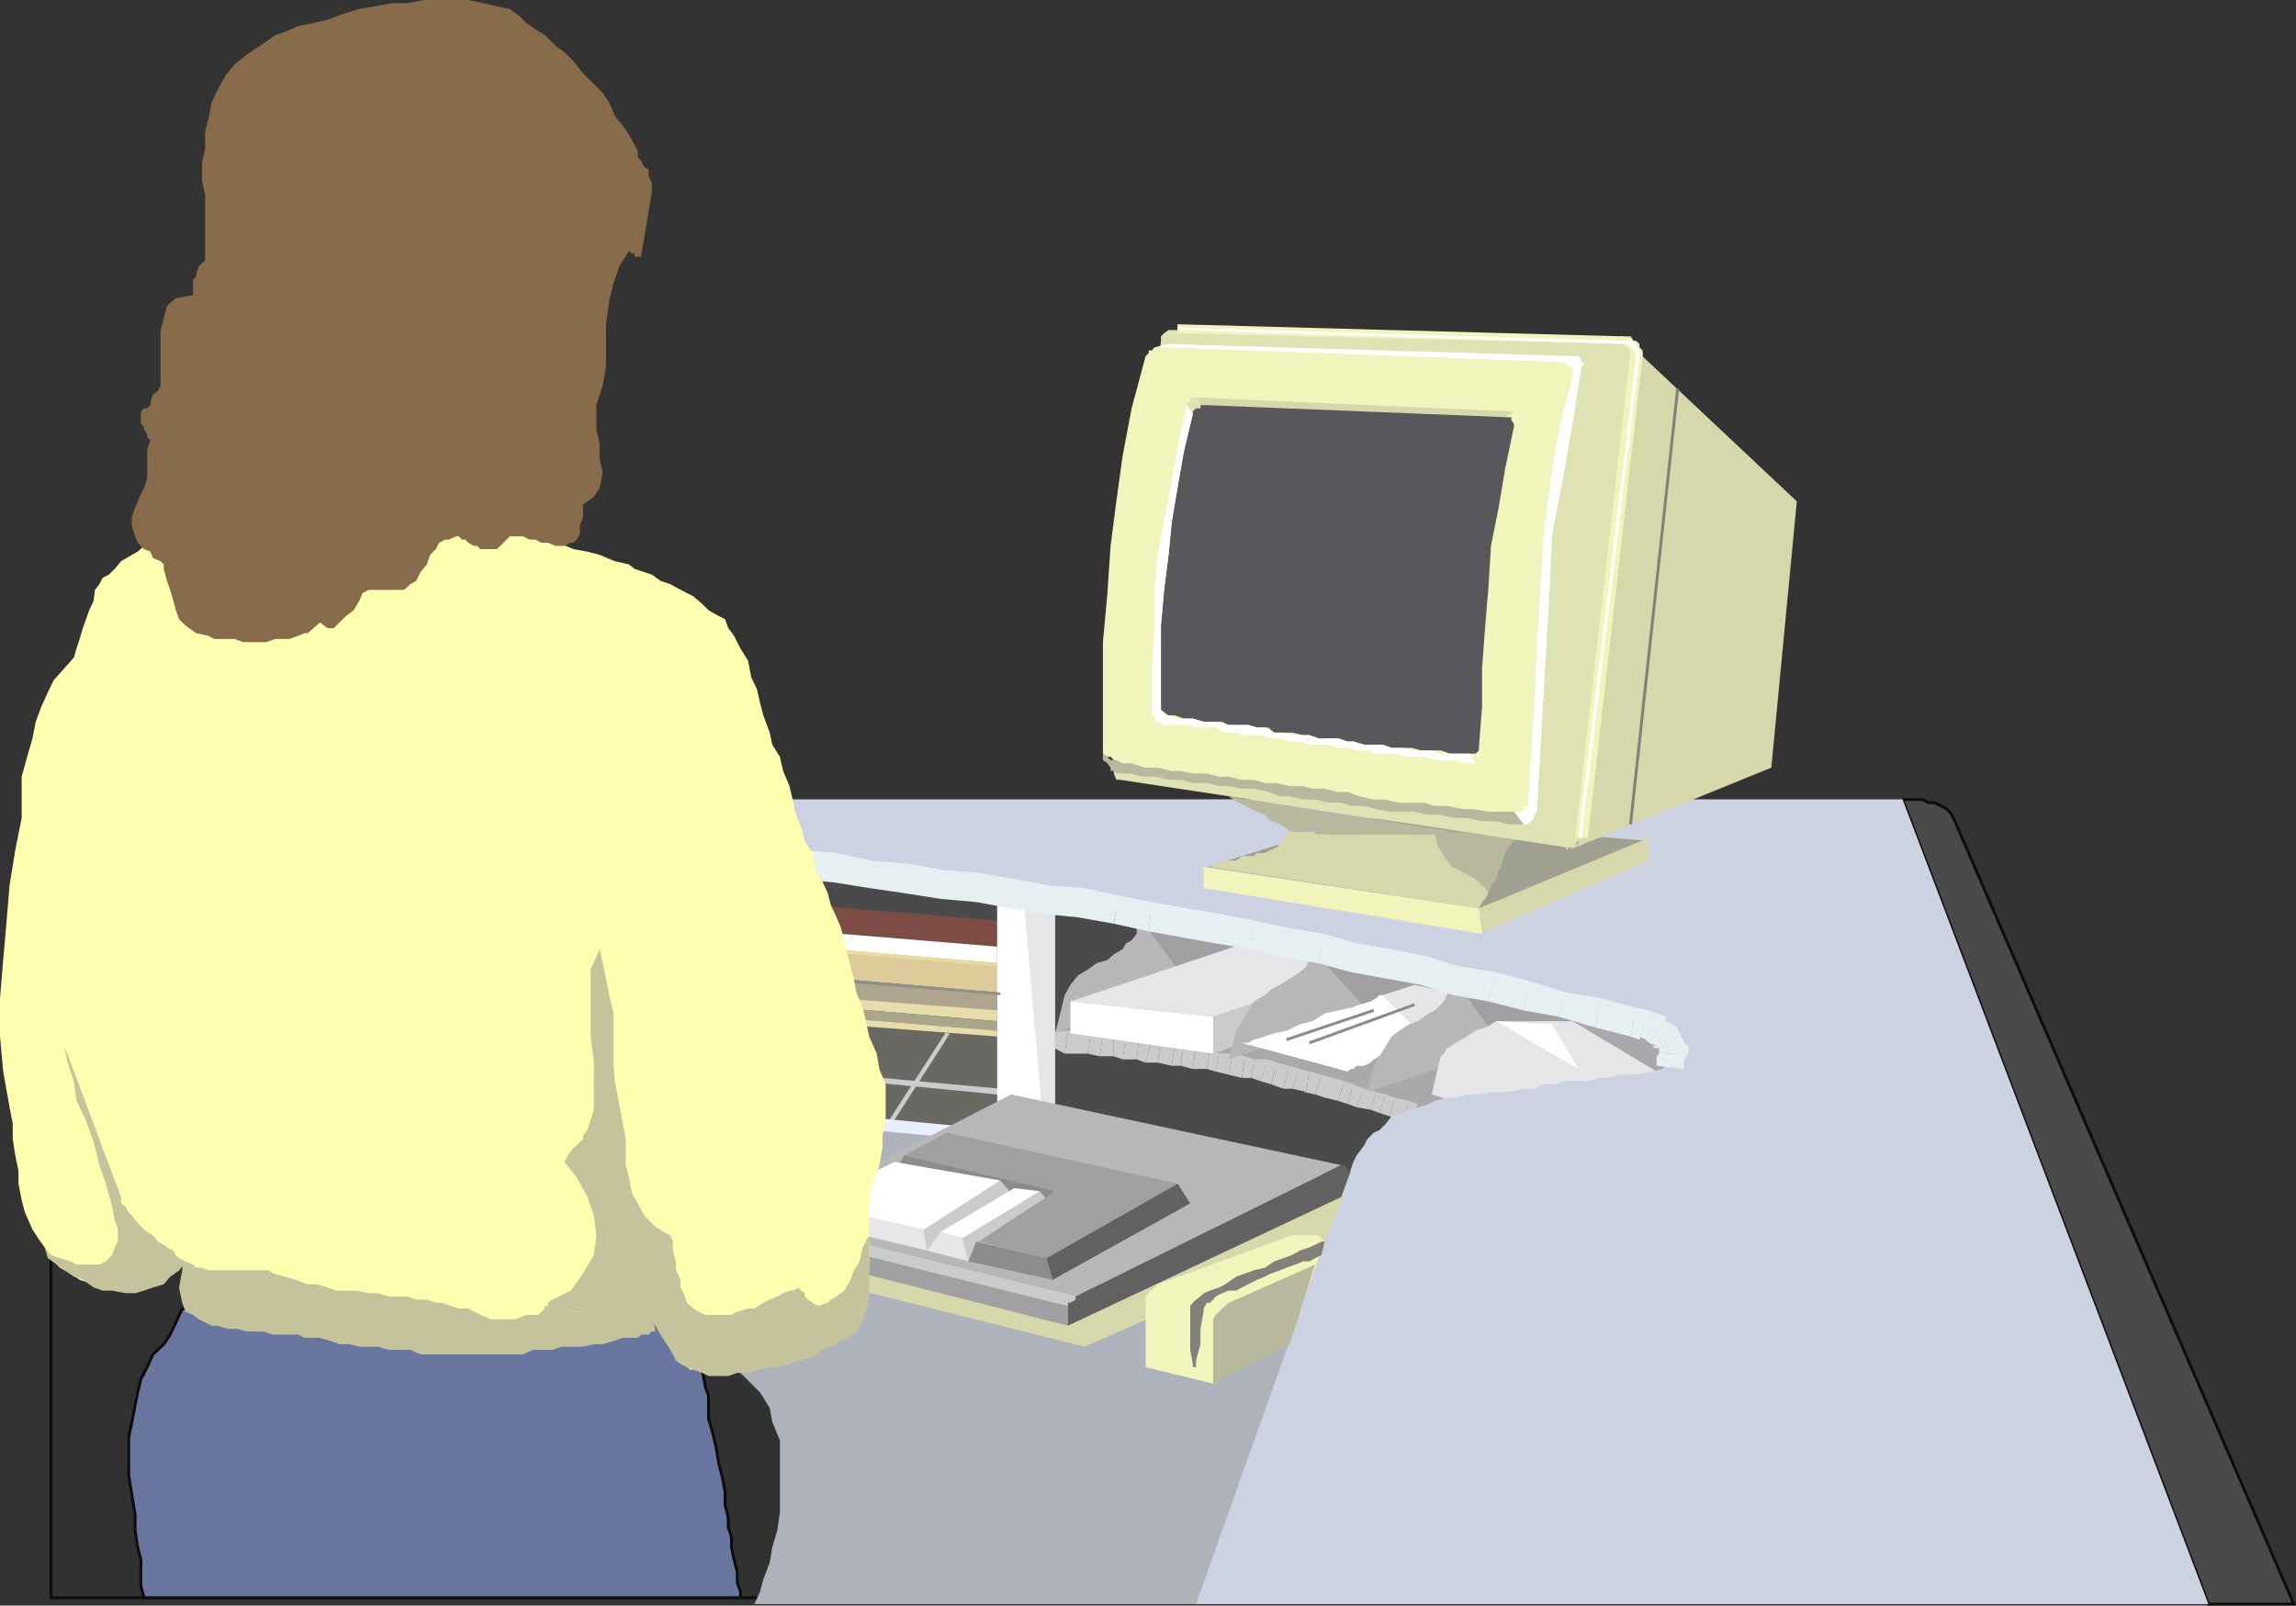 <svg xmlns="http://www.w3.org/2000/svg" width="360.346" height="252.028"><rect width="100%" height="100%" fill="#333333" stroke="none"/><path fill="#313131" stroke="#0e0d0c" stroke-miterlimit="10" stroke-width=".454" d="M127.5 250.8H8V127.399h119.5v123.403"/><path fill="#aeb2bb" d="M8.402 197.5h43.5l2.899.5h5l2.601.5 2.399.5 3.199.398 2.402.5 2.598.5 2.402.5 3.098.7 2.402 1L84 203.5l3.203 1 3.297.898 3.602 1 3.601 1.7 3.399 1.402 4.101 1.5 4 1.598 4.598 1.5 2.402 1.402 3.098 3.098 1.5 2.402.402 2.2 1.2 2.898v11.3L122 240.2l-.797 2.7-.402 2.402-1 2.597-.5 1.903-.899 2h227.5l-47.3-126.301H8.402v72"/><path fill="#4b4a4b" d="m7 172.8 3.602-.5 3.398-.902 2.602-.5H18.5l1.703-.699h1.399l1-.5h2.601l1-.5h42.7l5.5.5H85.5l5.5.5h5.5l5.3.7 5.5.5h5.5l5.602.402 16.5 1.5 5.098.5 5.5.398 5.5 1 5.5.7 5.5 1 5.602.5 5.5.902 5.699 1 5.601.898 5.5 1.2 6 1 5.5 1 6 .902 5.5 1.5 6 1.199.7.398h7.5L229 187h3.602l2.199-.5h1.902l1.899-.7 2.199-.5 2.402-.5 2.098-.5 1.902-.5 2-.402 2.098-.5 1.5-1 1.902-1.199 2.098-.5 1.5-.898 1.699-1 1.402-.903 1-1.5.899-1.199 1-1.398.699-1 .5-1.403.5-1.699v-2.398l-.5-1v-.403l-.5-1.199-1.2-1-.5-1-.898-.398-1-1-1-1.203-1.601-.5-1.5-.899-1.399-.5-1.699-1-1.402-.5-2-.398-2.098-.5-106.8-19.703-1.903-.5h-2.398l-3.2-.7-2.402-.5h-3.098l-3.101-.5-2.899-.398h-3.101l-2.899-.5h-6.699l-3.402-.5h-6.7l-3.601-.5H84l-3.098-.5H7v41.8"/><path fill="#a9a9ab" d="m222.5 173.8-1.898-.5-1.7-.5-1.402-.5-1.898-.5-1.5-.402-1.7-.5-1.902-.699-1.398-.5-2.2-.5-1.402-.5-1.5-.5-2.098-.398h-1.5l-1.402-.5-2.2-.5-1.398-.5H193.5l-2.2-.5-1.398-.403-2.199-.8h-1.902l-1.399-.399h-2.199l-1.402-.5h-2l-2.098-.5h-1.5l-2.101-.5h-3.399l-2.101-.5h-2L206 148.598l51.8 11.703 1 1 1.602.5 1 .898 1 1 .399.899v1.203l-.399 1.5-1 .898-2.601.5-2.399.5h-2.699l-2.902.5-2.598.5h-2.402l-3.098.7h-2.402l-2.7.5-2.398.402h-2.601l-2.399.5-2.203.5h-1.898l-1.899.5-1.703.5"/><path fill="#cbcbcd" d="m220.102 175.898 1.5.5.898-3.097-1.398-.5-1 3.097"/><path fill="#cbcbcd" d="m218 175.2 2.102.698 1-3.097-2.2-.5-.902 2.898"/><path fill="#cbcbcd" d="m216.5 174.7 1.5.5.902-2.9-1.402-.5-1 2.9"/><path fill="#cbcbcd" d="m215.102 174.2 1.398.5 1-2.9-1.5-.402-.898 2.801"/><path fill="#cbcbcd" d="m212.902 173.8 2.2.4.898-2.802-1.898-.5-1.2 2.903"/><path fill="#cbcbcd" d="m211.5 173.3 1.402.5 1.2-2.902-1.7-.699-.902 3.102"/><path fill="#cbcbcd" d="m210 172.8 1.5.5.902-3.1-1.402-.5-1 3.1"/><path fill="#cbcbcd" d="m207.902 172.3 2.098.5 1-3.1-1.898-.5-1.2 3.1m-1.5-.5 1.5.5 1.2-3.1-1.7-.5-1 3.1"/><path fill="#cbcbcd" d="M205 171.398h-.5l1.902.403 1-3.102-1.902-.5-.5 3.2"/><path fill="#cbcbcd" d="m202.8 170.898 2.2.5.5-3.199-1.5-.398-1.2 3.097"/><path fill="#cbcbcd" d="M201.402 170.898h1.399l1.199-3.097-1.598-.5-1 3.597"/><path fill="#cbcbcd" d="m199.5 170.2 1.902.698 1-3.597-2-.5-.902 3.398"/><path fill="#cbcbcd" d="m197.8 169.7 1.7.5.902-3.4-1.402-.5-1.2 3.4"/><path fill="#cbcbcd" d="m196.402 169.2 1.399.5 1.199-3.4h-2.2l-.398 2.9"/><path fill="#cbcbcd" d="M194.902 169.2h-.5 2l.399-2.9-1.399-.5-.5 3.4"/><path fill="#cbcbcd" d="m192.8 168.7 2.102.5.5-3.4-1.902-.402-.7 3.301"/><path fill="#cbcbcd" d="m190.8 168.2 2 .5.7-3.302h-2.2l-.5 2.801"/><path fill="#cbcbcd" d="m189.402 167.8 1.399.4.5-2.802-1.399-.8-.5 3.203"/><path fill="#cbcbcd" d="M187.203 167.8h2.2l.5-3.202-2.2-.399-.5 3.602"/><path fill="#cbcbcd" d="m185.3 167.3 1.903.5.5-3.6h-1.902l-.5 3.1"/><path fill="#cbcbcd" d="M183.902 167.3h1.399l.5-3.1-1.399-.5-.5 3.6"/><path fill="#cbcbcd" d="m181.703 166.8 2.2.5.5-3.6-2.2-.5-.5 3.6"/><path fill="#cbcbcd" d="M179.8 166.8h1.903l.5-3.6h-1.902.5l-1 3.6"/><path fill="#cbcbcd" d="m178.402 166.3 1.399.5 1-3.6-2-.5-.399 3.6"/><path fill="#cbcbcd" d="M176.203 166.3h2.2l.398-3.6h-2.098l-.5 3.6"/><path fill="#cbcbcd" d="m174.8 165.8 1.403.5.5-3.6-1.902-.5v3.6"/><path fill="#cbcbcd" d="M172.602 165.8h2.199v-3.6h-1.7l-.5 3.6"/><path fill="#cbcbcd" d="m170.703 165.398 1.899.403.5-3.602h-1.899l-.5 3.2"/><path fill="#cbcbcd" d="M169.203 165.398h1.5l.5-3.199-2-.398v3.597m-2.101 0h2.101v-3.597h-1.601l-.5 3.597"/><path fill="#cbcbcd" d="M165.602 163.2v1.398l1.5.8.5-3.597h-2v1.398"/><path fill="#e6e6e8" d="m156.5 140.2 9.102 1.398v40.3L157 180.7l-.5-40.5"/><path fill="#4b4a4b" stroke="#0e0d0c" stroke-miterlimit="10" stroke-width=".454" d="m298.602 125.5 48 126.3H360l-53.2-122.902-.5-1-.698-.898-2-1h-.899l-1-.5h-3.101"/><path fill="#b7b7b9" d="M178.402 143.5v3.098l-.8 1-.899.5-.5.902-1.402.8-1 .9-1.7.5-1.398 1-1.5.898-1.203 1.5-.898 1.601-.5 2-.5 2.102-.5 1.898L206 148.598l-27.598-5.098"/><path fill="#a0a0a2" d="m178.402 143.5 8.801 11.8 18.297-6.702zm0 0"/><path fill="#7c4c45" d="m77.602 138 78.898 6.5v4.098l-78.898-6.5V138"/><path fill="#fff" d="m77.602 145 78.898 6.2v-2.602l-78.898-6.5V145"/><path fill="#dc9" d="M77.602 144.5 157 151.2l-.5 4.6-78.898-6.8v-4.5"/><path fill="#ada58e" d="m77.602 152.598 78.898 6.5V155.8L77.602 149v3.598"/><path fill="#e7dcab" d="m77.602 152.598 78.898 6v1.703l-78.898-6.703v-1"/><path fill="#6a6862" d="m77.602 170.2 78.898 7.6v-16.5l-78.898-6.702v15.601"/><path fill="#aba58c" d="m77.602 155.3 78.898 6.5v-1.5l-78.898-6.702v1.703"/><path fill="#cbcbcd" d="M78 163.7v.5l78.5 7.6.5-.902-79-7.199"/><path fill="#cbcbcd" d="M148.602 162.2v-.4l-9.102 14.098.5.5 9.102-14.199h-.5M133 161.3v-.5l-12.7 13 .5.4 12.7-12.9h-.5m-31.898-2.702-.5-.399L84.5 169.7l.5.5 16.102-11.101v-.5m16.8.999-.5-.5-14.601 13.203.902.5 14.2-12.5v-.703"/><path fill="#eaeeff" d="M157 178.3v-.902L77.602 169.7v2.102L157 179.3v-1"/><path fill="#fff" d="m156.5 140.2 4.102.398 3.601 41.3-7.703-1.199v-40.5"/><path fill="#e7daa2" d="M156.5 151.7v-.5l-78.898-6.7v.5l78.898 6.7"/><path fill="#918f88" d="M157 156.2v-.4L77.602 149v.8L157 156.2"/><path fill="#e7dcab" d="m77.602 155.3 78.898 6.5v.9l-78.898-6v-1.4"/><path fill="#e6e6e8" d="m168 157.2 22.402 2.398 36.2-12L204.5 145 168 157.2"/><path fill="#cbcbcd" d="M190.402 159.598v5.8l36.2-12.3v-5.5l-36.2 12"/><path fill="#fff" d="m168 157.2 22.402 2.398v5.8L168 162.2v-5"/><path fill="#b7b7b9" d="M206 147.598v2.203l-.5.898-.5 1-.5.5-1.2.899-.898.5-1.5 1-1.402.703-1 .898-1.7 1-.898 1.399-1 1.703-.902 1.5-.5 1.898-.7 2.602 40.302-13.703-27.102-5"/><path fill="#a0a0a2" d="m205.5 148.598 9.602 10.5 14.601-5zm0 0"/><path fill="#fff" d="m194.902 163.7 16.598 4.5.5-.4h.402l.5-.5h1.2l1-.5.5-.5.898-.5h1l.902-.402 1.2-.8 1-.399 1-.5.898-.5.5-.5h.5l-6.5-6.5h-.5l-.5.5-.898.5-1.7.5-1.402.5-2 .399-2.098.5L206 160.3l-2 .5-2.098 1-1.902.398-1.5.5-1.7.5-.898.5h-1"/><path fill="#e6e6e8" d="m217 156.2 6.5 6.5 10.5-5.5-12-2.602-5 1.601"/><path fill="none" stroke="#8c8c8d" stroke-miterlimit="10" stroke-width=".454" d="m201.902 163.2 13.7-4.602M205.5 163.7l16.5-6"/><path fill="#b7b7b9" d="M227.102 153.098v3.101l-.5 1-1.399 1.399-1 .5-1.703 1.203-1.398.5-1.5 1-1.2.898-.902 1.5-1 1.602-.898 1.5-.5 1.898-.5 2.2 40.101-13.2-27.601-5.101"/><path fill="#a0a0a2" d="m228 153.598 8.203 11 16.098-5.5zm0 0"/><path fill="#e6e6e8" d="M246.8 160.3h-12l-.8.5-.898.5-1.5.5-1.399.9-1.703 1-1.398.898-.5.8-.5.403-1.399 6 3.297 1h1l1.203-.5h1.399l1-.5h3.601l.5-.403h4.5L260 168.2l-13.2-7.898"/><path fill="#fff" d="m234.8 160.3 12.903 7.5-4.101-7zm0 0"/><path fill="#cdd2e2" d="m298.602 125.5 48 126.3H187.703l24.7-69.402.5-1 1.199-1.597.5-1 1-1 .898-.403 1-1 .902-1.199 1.7-.5 1-.5 1.398-.398 1.703-.5 1-.5 1.899-.5h1.398l1.703-.5h1.899l1.898-.403h3.203l1.899-.5h1.699l1.402-.699h1.899l1.699-.5h3.402l1.598-.5h1.5l1.902-.5h3.098l1.902-.5 1.7-.398 1-1 .5-1v-1.203l-.5-1.399-1-1-2.102-.898-2.399-1-5.601-1.203-5.5-1.399-5.5-1.5-5.801-.898-5.5-1.703-5-1-5.5-1.399-5.598-1-5.5-1.199-5-.902-5.5-1-5.101-1.399-5.5-1.199-5.5-1-5.5-.5-5.098-.902-5.5-1-5.5-.899-5.5-.8-5.601-.899-5.7-1-5.5-.5-6-.402-5.601-1-5.5-.5-6-.7-6-1-6.2-.398-12-1-6.5-.5-6-.5-67.199 1v-6.5h289.2"/><path fill="#e6f0f2" d="M260 165.8v1.5l4.3.5v-1l-.5 1-3.8-2v.5-.5"/><path fill="#e6f0f2" d="m260.402 165.398-.402.403 3.8 2 .5-1-3.898-1.403m0 0v-.8.8l3.899 1.403v-.5l.699-.903v.903-.903h-4.598"/><path fill="#e6f0f2" d="M260.402 165.8v-1.202.8H265v-.8l-.7-.899.7.899v-.399l-.7-.5-3.898 2.102"/><path fill="#e6f0f2" d="M260.402 164.598v1.203l3.899-2.102v-.5l-3.899 1.399v.8-.8"/><path fill="#e6f0f2" d="m260.402 164.598-.402-.399.402.399 3.899-1.399-.5-.5v-.5.5-.5l-3.399 2.399"/><path fill="#e6f0f2" d="M260 164.598v-.399l.402.399 3.399-2.399-.5-.398v-.5.5-.5L260 164.598"/><path fill="#e6f0f2" d="M260 164.2h-.797l.797.398 3.3-3.297-.898-.5-2.402 3.398"/><path fill="#e6f0f2" d="m258.8 163.7 1.2.5 2.402-3.4-1-.5v-.702.703-.703l-2.601 4.101"/><path fill="#e6f0f2" d="m258.3 163.2.5.5 2.602-4.102-1-.5H260h.402H260l-1.7 4.101"/><path fill="#e6f0f2" d="M257.3 163.2v-.5l1 .5 1.7-4.102-1.2-.5-1.5 4.601"/><path fill="#e6f0f2" d="m255.902 162.7 1.399.5 1.5-4.602-2-.399-.899 4.5"/><path fill="#e6f0f2" d="m250.402 161.3 5.5 1.4.899-4.5-5.5-1.5-.899 4.6"/><path fill="#e6f0f2" d="m244.602 159.598 5.8 1.703.899-4.602-5.5-.898-1.2 3.797"/><path fill="#e6f0f2" d="m239.102 158.598 5.5 1 1.199-3.797-5.5-1.703-1.2 4.5"/><path fill="#e6f0f2" d="m233.602 157.2 5.5 1.398 1.199-4.5-5.5-1.5-1.2 4.601"/><path fill="#e6f0f2" d="m228 156.2 5.602 1 1.199-4.602-5.801-.899-1 4.5m-5-1.601 5 1.601 1-4.5-4.797-1.5-1.203 4.399m-5.5-1 5.5 1 1.203-4.399-5.8-1.199-.903 4.598m-5.5-1 5.5 1 .902-4.598-5.5-.902-.902 4.5m-5.098-1.398 5.098 1.398.902-4.5-5-1.5-1 4.601"/><path fill="#e6f0f2" d="m201.402 150.2 5.5 1 1-4.602-5.5-.899-1 4.5"/><path fill="#e6f0f2" d="m196.402 149 5 1.2 1-4.5-5.601-1.2-.399 4.5"/><path fill="#e6f0f2" d="m190.8 148.098 5.602.902.399-4.5-5-1-1 4.598m-5.501-1 5.5 1 1-4.598-5.5-.902-1 4.5m-5-.898 5 .898 1-4.5-5.5-1-.5 4.601"/><path fill="#e6f0f2" d="m174.8 145 5.5 1.2.5-4.602-5.097-1-.902 4.402"/><path fill="#e6f0f2" d="m169.203 144 5.598 1 .902-4.402-5.5-1.2-1 4.602m-5-.5 5 .5 1-4.602-5.5-.398-.5 4.5m-5.5-.902 5.5.902.5-4.5-5.5-1-.5 4.598m-5.5-1 5.5 1 .5-4.598-5.601-1-.399 4.598m-5.601-.5 5.601.5.399-4.598-5.5-.402-.5 4.5m-5.7-.898 5.7.898.5-4.5-5.5-1-.7 4.601m-5.5-.801 5.5.801.7-4.601-5.801-.5-.399 4.3m-5.602-.898 5.602.898.399-4.3-5.5-1.2-.5 4.602m-5.501-.5 5.5.5.5-4.602-6-.5V138m-6-.5 6 .5v-4.602l-5.5-.398-.5 4.5m-6-.902 6 .902.5-4.5-6-1-.5 4.598m-5.5-.5 5.5.5.5-4.598-5.5-.5h-.5.5-.5v4.598m-6-.5 6 .5V131.5l-5.5-.5-.5 4.598"/><path fill="#e6f0f2" d="m95.602 135.098 6.199.5.5-4.598-6.7-.402v4.5"/><path fill="#e6f0f2" d="m89.102 134.398 6.5.7v-4.5l-6-.5-.5 4.3"/><path fill="#e6f0f2" d="m83.102 133.898 6 .5.5-4.3-6-.7-.5 4.5"/><path fill="#e6f0f2" d="m77.102 131.5-.5 1.898 6.5.5.5-4.5-6.5-.5v2.602"/><path fill="#d6d8ac" d="m120.8 199-.5-3.2 90.7-8.402-3.098 7.5-37.699 16.5L120.801 199"/><path fill="#b7b7b9" d="m168.8 203.5 41.7-20.602-51.797-11.097-38.402 19.699 48.5 12"/><path fill="#a0a0a2" d="M167.602 208.098V205L119.3 193v2.8l48.3 12.298"/><path fill="#cbcbcd" d="M167.602 205v-.5H168l.8-.5v-.5l-48.5-12v.5l-.5.5h-.5v.5l48.302 12"/><path fill="#616162" d="M167.602 205v-.5H168l.8-.5v-.5l41.7-20.602h.5l.5.5v.403h.5l-1.5 4.097-42.898 20.2V205"/><path fill="#f2f5bb" d="m190.402 217.2-10.601-2.602V203.5l.5-.5v-.402h.5l.402-.5.5-.5 21.098-7.7h4.101l1 1-5.5 15.602-12 6.7"/><path fill="#b7b89d" d="m194 204 12.402-5.5-4 12.5-12 6.2v-10.102l.399-.7 1-1 .5-.398.5-.5L194 204"/><path fill="#81817a" d="M207.902 194.898h-.5l-1 .5-.902.403-1.5.5-1.2.699-1.398.5-1.402.5-1.5 1-1.7.398-1.398.5-1.402.5-1.7 1.2-1 .5-1.398.5-1 .402-.5.5-.699.5-.5.5-.402.5v6.898l.402 2.2v.5h.5v-1l.7-2.598v-2.402l.5-2.7v-.5l.5-.898h.5l.5-.5.398-.5 1-.5 1-.402H194l.902-.5 2.399-1.2 1.199-.5 1-.5 1.402-.5 1-.398 1.399-.5 1.199-.5h1l.902-.5 1-.5.5-2.102"/><path fill="#616162" d="m164.203 197.5 20.598-11.7 2 3.098-21.598 12-1-3.398"/><path fill="#8c8c8d" d="m141.902 181.398-1.5 2.403 22.098 5.597 3.602-2.898-24.2-5.102"/><path fill="#e6e6e8" d="M127.5 188.898 145 193l.5 3.3-20.2-4.8 2.2-2.602"/><path fill="#cbcbcd" d="m145 193 12-7.7 2.203 2.598-13.703 8.403L145 193m6 1.398L163.203 187l2 2.398L152 198l-1-3.602"/><path fill="#fff" d="M126.8 188.898 145 193l12-7.7-16.598-2.902-13.601 6.5m20.801 4.5 3.398 1L163.203 187l-4-.5-11.601 6.898"/><path fill="#8c8c8d" d="m152 198 1.203-3.102 11 2.602 1 3.398L152 198"/><path fill="#e6e6e8" d="m147.602 193.398 3.398 1 1 3.602-6.5-1.7 2.102-2.902"/><path fill="#a0a0a2" d="m153.602 194.898 12-7.898-23.7-5.602 6.7-3.597 36.199 8-20.598 11.699-10.601-2.602"/><path fill="#69769f" stroke="#0e0d0c" stroke-miterlimit="10" stroke-width=".454" d="m28.602 205.398-1 2.2-.899 1.902-1 1.5L24 212.598l-.898 2-1 1.902-.5 2.098-.399 2-.5 2.601-.5 2.399v6l1 6.203v2.398l.399 2.7.5 1.902v4.097l.5 1.903h93.601v-1l-.5-1.403V246.7l-.5-1.898-.402-1.903V241.2l-.5-1.398v-1.5l-.5-2.102v-2l-.5-2.601-.5-1.899-.399-2.398-.5-2.203-.699-2.399v-3.601l-.5-1.399-.5-2.699-1-1.902-.902-2.098-1-1.5-1.7-.902-1.398-.5h-3.601l-1 .5h-.899l-1 .402H96.5l-.2.5h-2.198l-.899.5H91l-1.898.5h-1.899L85 211H66l-2.098-.5h-4.101l-1.399-.5h-4.101l-1.899-.5h-2.199l-1.902-.5h-1.5l-2.098-.402h-1.902l-2-.5-1.598-.5-2-.5h-1.402l-2.2-.7-1.398-.5-1.902-.5h-1.7"/><path fill="#c4c39b" d="M28.602 197.5v1.898l-.5 2.7.5 2.402.5 1.398 1.199.5.902.7 2 1h.899l1.699.5h1.402l1.5.402h2.598l1.5.5h4l1 .5h2.402l1.7.5 1.398.5h1.5l1.601.398h2.899l1.699.5h3.402l1.598.7h16.102l1.5-.7h3.101l1.399-.5H91.5l1.703-.398h1.399l1.699-.5 1.402-.5h2.399l.5-.5h1.199l.5-.5h.5v-.902l-.5-.5v-1.2l-.5-.5-.7-.5-.5-.398-1.398-.5h-5.601l-2.102.5H90l-1.398.398h-5l-1.5.5h-1.7l-1.402-.5h-1.898l-1.2-.398-1.5-.5L73 204l-1-.5-1.598-.5h-1.5l-1.402-.402-1-.5-1.7-.5h-1.398l-1.402-.7h-1.7l-1.5-.5-1.398-.5H56l-1.7-.5h-1.5L51.403 199h-3.101l-1.5-.5h-3.598l-1.402-.5h-7.7l-1.398-.5h-4.101"/><path fill="#ffffaf" d="m23.102 85.2-.5.5-1 .898-.899.5-1.703 1-1 1.203-.898.898-1 .5-.5 1-.7.899-.199 1.703L14 95.8l-1 2.797-.5 1.703-.5 1.5-.398 1.398-1.5 1.7-1.7 1.902-.902 1.898-1 2.2-.898 2.402-.5 2.597-.7 2.403-1 3.597v6.5l-1 5L1.5 139l-.5 6-.5 5.7-.5 6v6l.5 5.5 1 5.6.5 2.598v2.403l.402 2.597.5 2.403v2l.5 2.597.5 1.903 1.2 2.699.898 1.398 1 1.403 1 1.699 1.402 1.5 1.7.898 1.398 1 2.203.7 1.899.5 1.398.5h3.602l2-.5 1.601-.5 1.5-1.2 1.399-1 1-1.398 1.199.5.5.5h.902l1 .398h9.598l.5.5 1.902.5 1.7.5 1.898.7h1.402l1.7.5 1.398.5H56l1.902.402h1.399l1.699.5h2.902l1.399.5H67l1.402.5h1l1.399.5 1.199.398h1.5l.902.5 1 .5 1.7.7h3.8l1.7-.7H86l1.602-.5H91.5l1.203-.5H96.5l1.703-.398h1.899l1.699.898 1 1.7.902 1.902 2.399 3.598 1.199 1 1 .902h1.402l1 .5h6.2l1.898-.5 1.5-.402 1.699-.5 1.402-.5 1.399-.5 1.5-.5 1.699-.7 1.402-.5 1-.398.899-.5L134 209l1.402-2.602.5-3.398.5-3.602v-10.5l.399-3.097.8-1.5.399-1.403.5-2.699v-1.898l.5-2.403V170.2l-1-2.398-.398-2.403-1.2-2.699-.5-2.398-.5-2.102-1-2.398-.402-2.203-1-3.797-.5-2.203-.5-1.899-.7-1.699-.898-1.902-.5-1.899-1-2.199-.902-1.402-.5-2.7-1.2-1.898-.5-1.902-1-2.7-.398-1.898-.5-2.102-1-2.398-.5-2.2-1.199-1.902-.402-1.898-1-2.7-.5-1.902-.5-2.199-.899-1.898-.5-2.602-1.199-1.898-1-2-.902-1.203-.5-1.399-1-.5-1.598-.898-1-1-1.402-1.203-1-.5-1.7-.899-.898-.5-1.5-.5-1.402-1-1.2-.398-1.5-.5-.898-.703-2.203-.5-2.398-1-1.899-.5-2.203-.4-2.398-1L85 84.7l-1.898-.5-2.7-.398L78 83h-2.098l-2.402-.402h-2.7l-2.398-.5H66l-2.598-.5h-12.5l-2.101.5h-5.098l-2.402.5h-2.598L36.801 83h-2.7l-1.898.8-2.601.4h-2l-2.399.5-2.101.5"/><path fill="#876b4b" d="m32.203 40.8-1 1-.402 1.2v.398l-.5.5v2.403l-2.7.5L26.204 48l-.5 1.898-.5 1.903V60.5l-.402.898-.801.5-.398 1.2v.5l-.5.5h-.5l-.5.5V66.5l.5.5v.398l.5.801v.399l.5.5-.5 1.5v4.5l-.5 1.5-.5.902-.5 1.2-.399 1-.5 1.398v1.5l.5 1.601.399 1 1 1 1 .399.398 1 1.203.5.5.5v.703l.5 1.898.5 1.399.5 1.703.399 1.5.5 1.398 1 1 1.699 1.2 1.902.402.899.5H36.8l1.402.5H41.8l1.402-.5h2.2l1.398-.5 1-.403h.5l.902-.8 1-.899 1.2.899h1l1.898-1.899 1.199-.898.902-1.5.5-1.203 1-.5h5.5l1-.899.899-.5.699-1.398 1-1.203.5-1.5.902-.899.5-1 1-.5h.5l1.2-.5H72l.5.5h.5l.5.5.902.5h.5l.5.5H78l2-2h2.102l1 .5H84l1 .5h1l1.203.5h1.399l1-.5H90l.5-.5.5-.898v-1.203l.5-1.5v-1.899L93.203 78l.899-1.402.5-2.399-.5-2.199v-2.402l-.5-2.2v-3.8l1-3.098.5-2.902v-6.7l.5-3.597.699-2.903.902-2.597 1.5-2.403.5.403h.399v.5h1l1.699-10.102v-1.398l-.5-1.203v-1l-.7-.399-.5-1-.5-.5v-.898l-.5-1-.898-1.703-1-1.399-1.203-1.5-.898-2.101-1-1.5-1.399-1.399L91.5 11.5 90 9.598l-1.398-1.399-1.399-1L85.5 5.5 84 4.598l-1.398-1-1-1L80 1.398 78 1 75.902.5 73.5 0h-7l-2.598.5H61.5l-2.7.5-2.398.398-2.601.801-2.399.899-2.199.5-2.402.5L44.703 5l-1.5.5-2.402 1.7-2.098 1.398-1.902 1.5L35.3 12l-1.2 2.2-.898 1.898-.5 2.601-.5 1.899V23.3l-.5 2.398V28.3l.5 2.398V40.8"/><path fill="#c4c39b" d="M10.102 164.2 19 187.897v1l.703.5.5.903.5.5.5.699.899 1 .5.5.5.398.898.5.8 1 .903.5.5.403 1 .5.399.699.5.5 1 .5-1 1.398-1.399 1-1 1.2-1.703.5-1.398.5-1.399.402h-1.5l-2.101-.402h-1.5l-1.399-.5-1.703-1.2-1.398-.5-1.5-1-1.2-.898-1.402-1-.5-1.7 1 1.2 1.402.5 1.7.5.898.5h3.602l1-.5 1-1 .398-1.2.5-.902V193l-.5-1.5-.398-2.102-1-3.597-1-2.903-.899-3.597-1.203-3.403-1.5-3.097-.398-3.102-1-2.898-.5-2.602m84-15.199-1.399 3.2v10.5l.5 4.1v7.4l-1 3.198-.703.903v.5l-1 1-.5.398-.398.5-.5.7-.5 1L90.5 184.8l1.703 3.097 1 2.903.399 3.097-.399 3.102-1.703 2.898-1.898 2.7L86.703 204l-.703.5v.5h-.5v.398l-1 1h4.102l1-.5h5l1-.5h5l1.199 1 1 1.7.902 1.402 1 1.5.899 1.598.5 1 .699.5 1 .5 1 .402 1.402.5 1 .5h3.098l1.402-.5h1.7l1.398-.5 1.5-.402h2.101l1.5-.5 1.399-.5 2.199-.5 1.402-1.2 1.5-.5L133 210l1.902-1.402 1-2.7.5-2.398v-9.602l-1 1.903-.5 2.199-.902 1.398-.5 1.5-1 1.7-1.2.902-.898.5-.5.5-1.5.5-.902-.5-.7-.5-.5-.5v-.5l-.5-.402-.5-.5-.898.5h-.5l-1 .402-.902.5-1.2.5-1 .5-1.398.898h-1l-1.699.5-.902.5h-4.098l-1-.5-.902-.5-1-.898-.5-1.5-.5-.902v-1.2l-.7-1.5V198l-.5-1.7v-1.402l-.398-1-1-.5-1.402-.898-1.7-1.7-1-1.902-.898-1.5-.5-2.597-.5-1.903v-4.097l-1.703-9.102-.2-2.398v-8.203l-.698-2.899-.5-2.601-.5-2.399-.5-2.199"/><path fill="#a0a090" d="M232.102 142.598 258.8 132l-44.7-3.602-24.699 7.7 42.7 6.5"/><path fill="#b7b89d" d="M233.602 140.2 234 139l.8-1 .403-1.402.5-1 .5-1.7.5-.898.899-1 .5-.5-9.602-.902-3.297.402v.5l.399.5v.5l.5.5v.898l.5.5.5.7.5.5.398.5 1 .5 1.203.902 1 .5.899.5.5.5.5.398.5.801"/><path fill="#b7b89d" d="m192.8 125 1.602 1 2 1 .899.398 1.199.5 1 1 1.402.5 1 .7.899.5H206l1.902.402h5.5l2.2.5h4l1.5-.5h5l1.5-.402h.898L192.8 125"/><path fill="#dfe2b2" d="m182.203 53.5-7.402 66.3v1.598l.402 1h.5L245.801 133v.398l.5-.398h.902v-.5l.5-.5h.5v-.5l8.598-75.602V54.5h-.399l-.5-.5-.699-.5-70.402-1.7h-1.399l-.699.5-.5.5v.7"/><path fill="#fff" d="m181.203 54.5 64.098 2.398 1.5-1L183.402 54l-2.199.5"/><path fill="#d6d8ac" d="M232.102 142.598v4l26.699-11.5V131.5l-26.7 11.098"/><path fill="#fff" d="m245.3 56.898 1 .7.5.203V59l-2.198 8.398-1.399 8.7-1 8.101-.5 8.399-.5 8.203-.402 8.597-.5 8-.5 8.602v.5h-.7v.898h-1.5l1.5 2h.7l1-1v-.5l.402-.5.5-8.597.5-8.903.5-8.597.5-8.703.399-8.797 1.699-8.703 1.5-8.598 1.402-8.902.5-.7h-.5v-.5l-.5-.5h-.902l-1.5 1"/><path fill="#b7b89d" d="M237.602 127.398h-4l-2.399-.398h-1.5l-2.601-.5h-1.899l-1.703-.5h-3.898l-2.102-.5h-1.898l-2.2-.5-1.902-.7H210l-2.098-.5H206l-1.5-.402h-2.098l-2-.5H198.5l-1.7-.5h-1.898l-2.101-.5h-1.5l-1.899-.5h-2.199l-1.902-.398h-1.399l-2.199-.5h-1.902l-2.2-.7h-1.398l-1-.5h-.902l-.5-.5-.7-.5v-1.402 2.403l.7.5.5.699v.5h.5l.402.398h2l2.098.5h1.902l2.2.5h1.898l1.902.5h2.2l1.898.5h1.5l2.101.403h1.899l2.199.5 1.902.699h1.5l2.098.5h1.902l2 .5h2.098l1.5.5h2.102l1.898.5 2 .398h4l2.203.5h1.899l1.898.5h2.203l2.399.5h2.199l1.902.5h2.399l-1.5-2"/><path fill="#f2f5bb" d="m179.8 55.898.5-.5V55h.5l.403-.5h1l63.098 2.398 1 .7.5.203V59l-2.2 8.398-1.398 8.7-1 8.101-.5 8.399-.5 8.203-.402 8.597-.5 8-.5 8.602v.5h-.7v.898h-5.5l-2.398-.398h-1.5l-2.601-.5h-1.899l-1.703-.5h-3.898l-2.102-.5h-1.898l-2.2-.5-1.902-.7H210l-2.098-.5H206l-1.5-.402h-2.098l-2-.5H198.5l-1.7-.5h-1.898l-2.101-.5h-1.5l-1.899-.5h-2.199l-1.902-.398h-1.399l-2.199-.5h-1.902l-2.2-.7h-1.398l-1-.5h-.402l-.5-.5h-.5l-.7-.5v-17.5l.7-7.702.5-7.399.902-7 1-7.199 1.399-7.402 2.199-8.2"/><path fill="#dfe2b2" d="M187.203 65v-.402l.5-.5h1.2l-1.2-1.7h-.902v.7h-.5v.5l.902 1.402"/><path fill="#d6d8ac" d="m225.203 131 .399 1.5.5.898.5 1 .5.7.898 1 1 .5.703.402 1 .5.899.5 1 1 .5.398.5.801-.5.899-.5.5-.5 1-42.2-6.5.5-.5h.899l.5-.5H194l.902-.7h1.899l.5-.5h1.199l1-.5.902-.398 1-1 .5-1 .5-.402 6 .402h16.801m-36.301-66.902 47.301 1.402 1.399-.902-49.899-2.2 1.2 1.7"/><path fill="#58585c" d="M187.203 65v-.402l.5-.5h.7v-.5h1l47.3 1.902h.5v.5l.399.5v.5l-1.399 6.7-1 6-1.203 6-.398 6.5-.5 6-.5 6.698v6l-.5 6.5v.403l-.5.5h-4l-1.5-.5H223l-1.398-.403h-3.2l-1.402-.5h-2.898l-1.7-.5h-.902l-1.5-.5h-3.098l-1.402-.5h-1l-1.7-.398H200l-1-.8h-1.7l-1.398-.4h-3.101l-1-.5h-2.899l-1.699-.5h-1.402l-1.399-.5h-1l-.699-.5-.5-.402V98.2l.5-5.601.7-5.5.5-5.5.898-5 1-6L187.203 65"/><path fill="#fff" d="M182.203 110.398V98.2l.5-5.601.7-5.5.5-5 .898-5.5 1-5.598 1.402-6-.902-1.402-1.5 6.5-.899 5.5-1.199 6-1 5.5-.5 5.5v6l-.402 6.3v6.5l1.402-1"/><path fill="#fff" d="M230.703 118.3h-4.601l-1.399-.5h-3.101l-1.5-.402h-1.7l-1.402-.5h-2.898l-1.7-.5h-.902l-1.5-.5h-3.098l-1.402-.5h-2.7l-1.398-.398H200l-1.5-.8h-1.2l-1.398-.4h-3.101l-1.5-.5h-2.399l-1.699-.5h-2.8l-.5-.5h-1.2v-.5h-.5v-1.402l-1.402 1v.903h.402v.5l.5.5h.5l.5.5h3.598l1.402.398h3.098l1.5.801H194l1.402.398h2.399l1.699.5h1.402l1.5.5H204l1.5.5h2.902l1.598.5h1.5l1.402.403h1.7l1.398.5h2.902l1.7.5h2.898l1.703.5H228l2.203.5h1.399l-.899-1.5"/><path fill="#f2f5bb" d="m232.602 146.598-43.7-7.2v-3.3l43.2 6.5.5 4"/><path fill="#d6d8ac" d="M255.203 53.5 282 78.7l-4 41.8-31.7 12.898.5-.398h.403v-.5h.5v-.5l.5-.5v-.5l8.598-75.102v-.5l-.399-.898-.5-.5-.699-.5"/><path fill="#f2f5bb" d="m255.902 55.398-8.699 76.102h2l8.598-75.602v-.5h-1.899"/><path fill="#f2f5bb" d="M255.203 54h-.5l.5.5.7.5v.398l1.898.5V55l-.5-.5V54l-.5-.5h-.399l-.5-.7h-1.699V54h1"/><path fill="#f2f5bb" d="M184.8 51.8v.5l70.403 1.7-.5-1.2-69.902-1.902v.903"/><path fill="#fff" d="m256.8 55.898-9.097 75.602h.5l9.098-75.602h-.5"/><path fill="#fff" d="M256.8 55.398v.5h.5v-.5h-.5m-.398-.398.399.398h.5V55h-.899m0 0h.899l-.5-.5zm0 0"/><path fill="#fff" d="M256.402 54.5h-.5l.5.5.399-.5V54l-.399.5"/><path fill="#fff" d="M255.902 54.5h.5l.399-.5-.399-.5-.5 1"/><path fill="#fff" d="M255.902 54h-.699l.7.5.5-1h-.5v.5"/><path fill="#fff" d="M255.203 54h.7v-.5h-.7v.5"/><path fill="#fff" d="m184.8 51.8 70.403 2.2v-.5l-70.402-2.102v.403"/><path fill="none" stroke="#80817a" stroke-miterlimit="10" stroke-width=".454" d="m263.3 61-7.398 68.398"/></svg>
